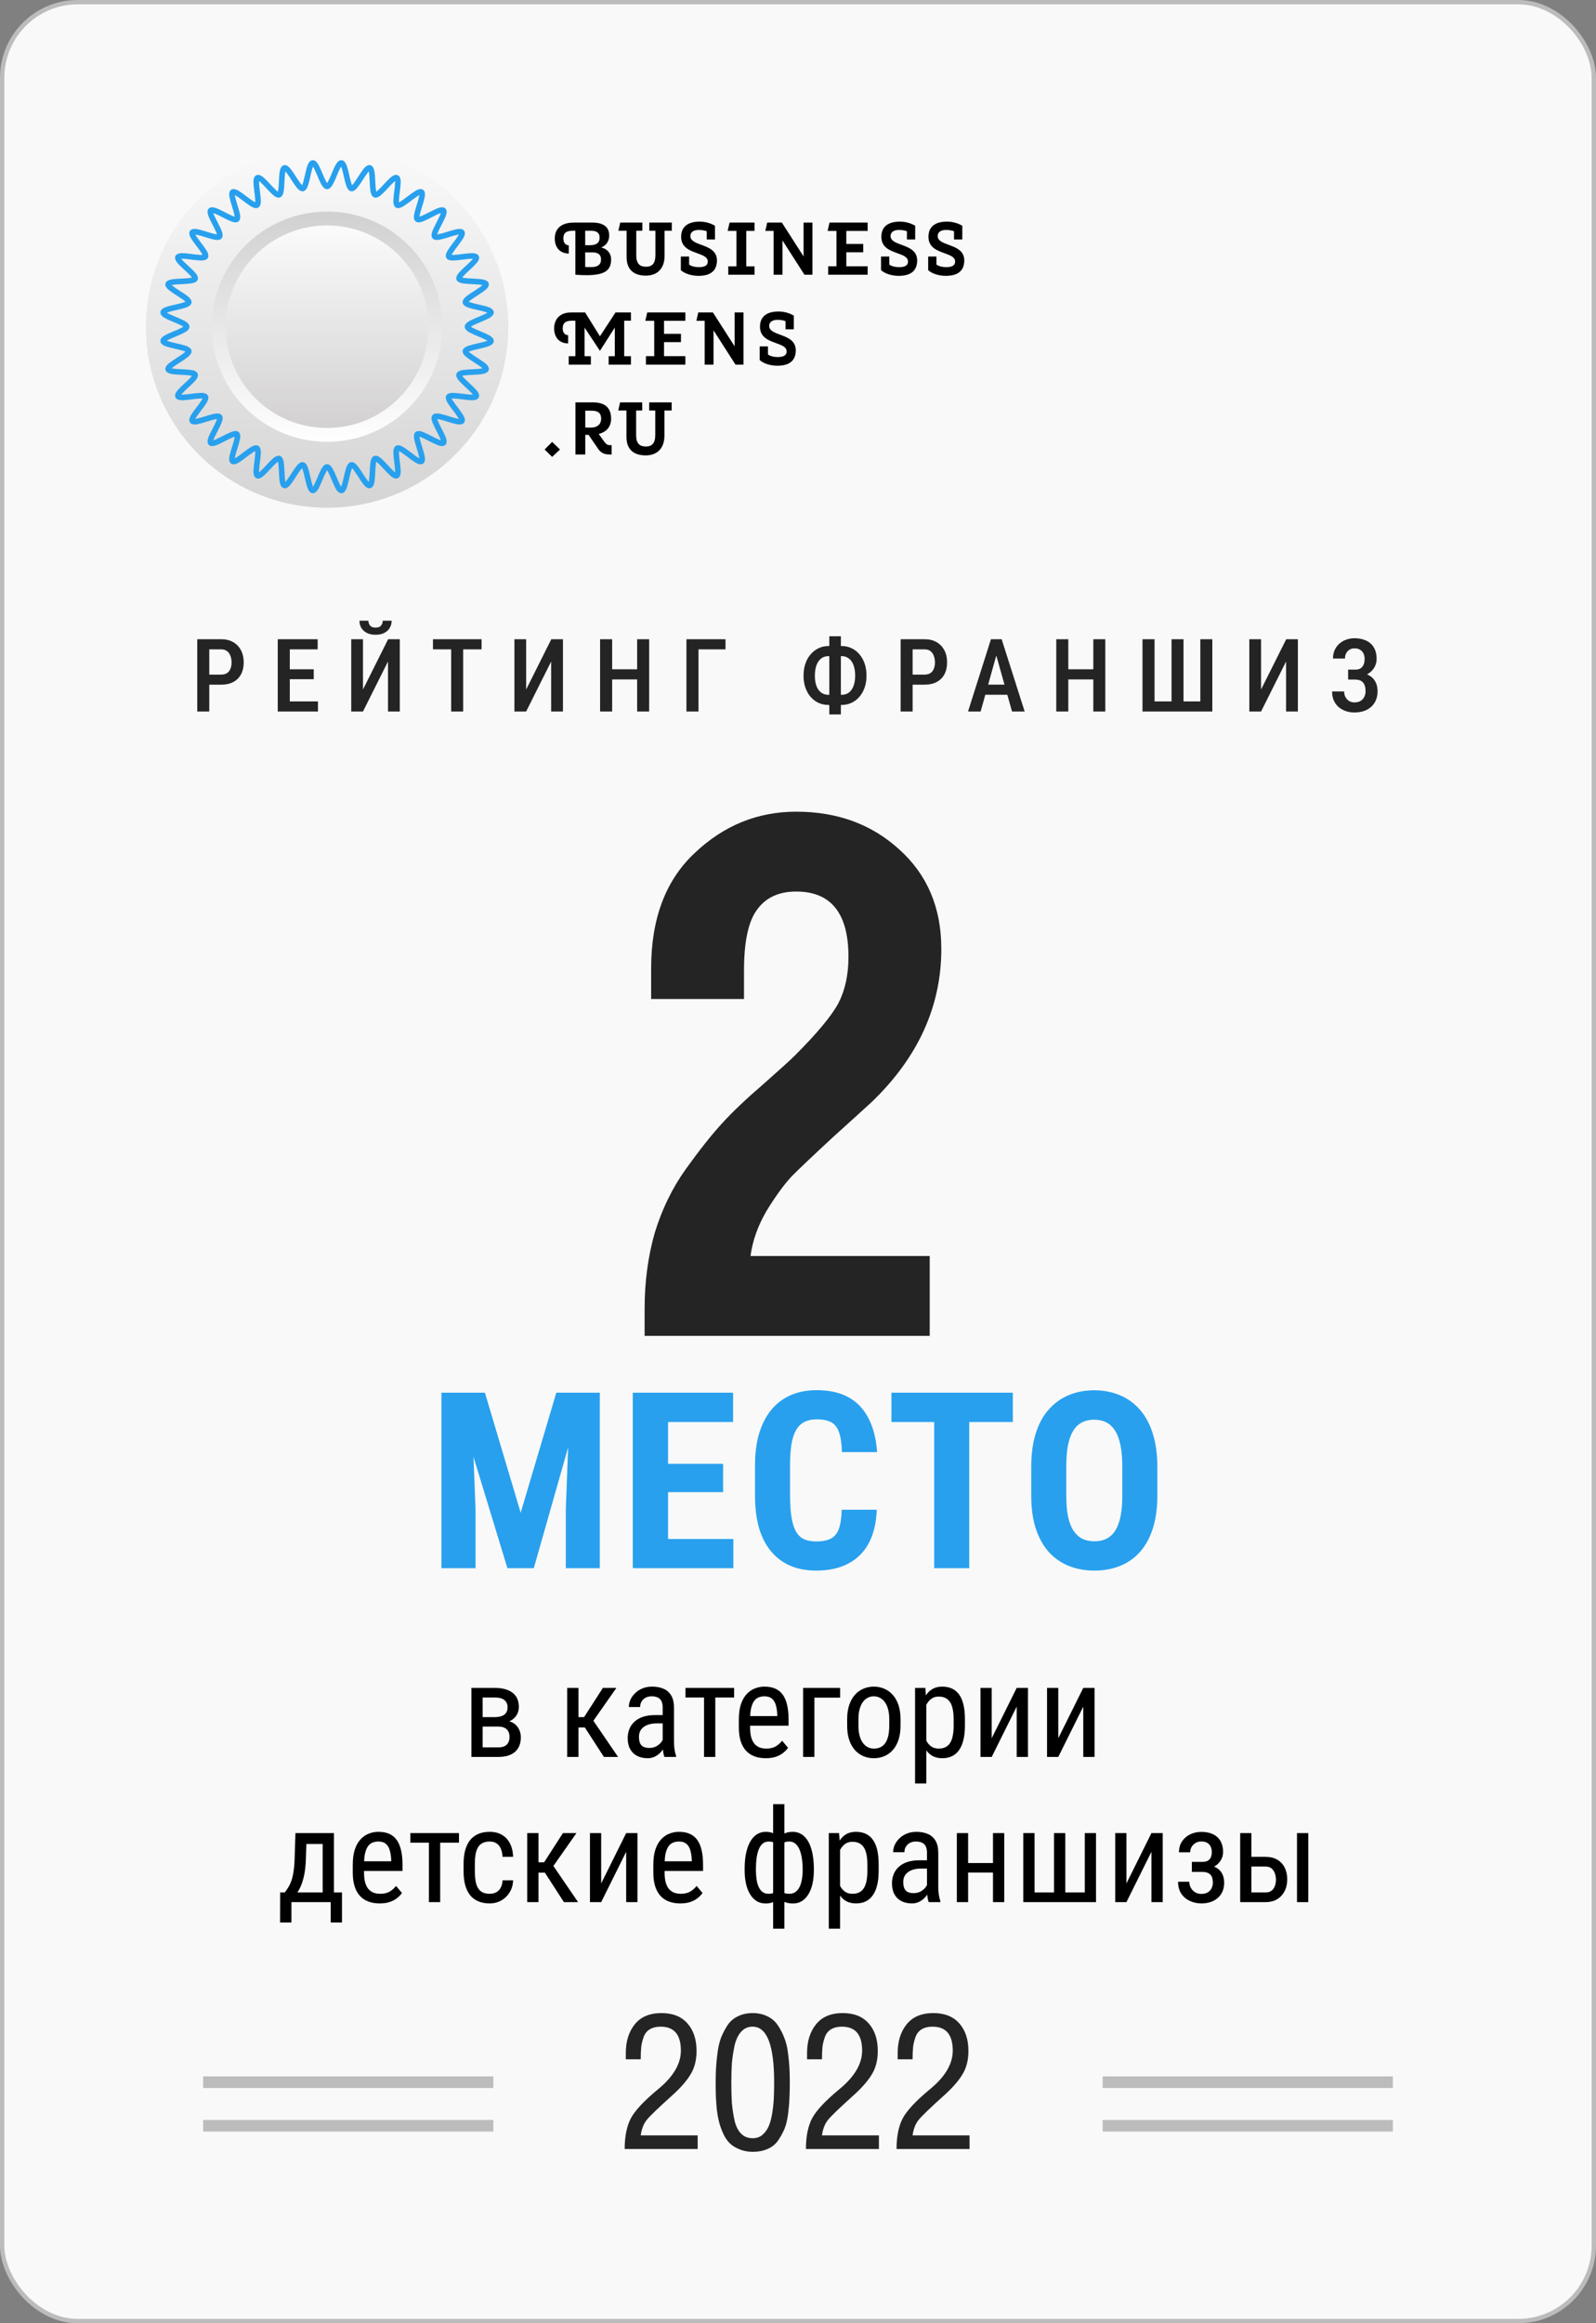 <?xml version="1.0" encoding="UTF-8"?> <svg xmlns="http://www.w3.org/2000/svg" width="110" height="160" viewBox="0 0 110 160" fill="none"><rect x="0" y="0" width="110" height="160" fill="#808080" stroke="none"/> <rect x="0.15" y="0.15" width="109.7" height="159.7" rx="5.204" fill="#F9F9F9"></rect> <path d="M10.055 22.5C10.055 29.385 15.647 34.967 22.544 34.967C29.442 34.967 35.034 29.385 35.034 22.5C35.034 15.614 29.442 10.033 22.544 10.033C15.647 10.033 10.055 15.614 10.055 22.5Z" fill="url(#paint0_linear_893_8568)"></path> <path d="M14.6 22.499C14.6 26.878 18.156 30.428 22.543 30.428C26.93 30.428 30.486 26.878 30.486 22.499C30.486 18.121 26.93 14.571 22.543 14.571C18.156 14.571 14.6 18.121 14.6 22.499Z" fill="url(#paint1_linear_893_8568)"></path> <path d="M15.556 22.5C15.556 26.351 18.683 29.473 22.542 29.473C26.4 29.473 29.528 26.351 29.528 22.5C29.528 18.648 26.4 15.526 22.542 15.526C18.683 15.526 15.556 18.648 15.556 22.5Z" fill="url(#paint2_linear_893_8568)"></path> <path d="M32.223 22.5C32.223 22.192 33.867 21.815 33.84 21.514C33.814 21.207 32.13 21.119 32.078 20.821C32.024 20.518 33.578 19.863 33.499 19.57C33.42 19.274 31.746 19.48 31.642 19.194C31.537 18.906 32.952 17.99 32.823 17.715C32.693 17.438 31.081 17.932 30.928 17.669C30.775 17.404 32.008 16.256 31.833 16.007C31.657 15.757 30.155 16.523 29.959 16.29C29.762 16.056 30.778 14.712 30.562 14.496C30.345 14.28 28.999 15.294 28.765 15.098C28.531 14.902 29.299 13.403 29.049 13.228C28.799 13.053 27.649 14.284 27.383 14.131C27.119 13.978 27.615 12.369 27.337 12.24C27.061 12.111 26.144 13.523 25.855 13.418C25.569 13.314 25.776 11.643 25.479 11.564C25.185 11.486 24.529 13.036 24.226 12.983C23.927 12.931 23.838 11.25 23.531 11.224C23.23 11.198 22.852 12.838 22.544 12.838C22.235 12.838 21.858 11.198 21.556 11.224C21.249 11.25 21.161 12.931 20.862 12.983C20.559 13.036 19.902 11.486 19.609 11.564C19.312 11.643 19.518 13.314 19.232 13.418C18.944 13.523 18.026 12.111 17.75 12.24C17.472 12.369 17.968 13.978 17.704 14.131C17.439 14.284 16.289 13.053 16.039 13.228C15.789 13.403 16.556 14.902 16.322 15.098C16.088 15.294 14.742 14.281 14.526 14.496C14.31 14.712 15.325 16.056 15.129 16.29C14.932 16.523 13.431 15.757 13.255 16.007C13.08 16.256 14.313 17.404 14.159 17.669C14.007 17.932 12.395 17.438 12.265 17.715C12.136 17.991 13.551 18.907 13.446 19.194C13.342 19.48 11.668 19.274 11.589 19.57C11.51 19.863 13.063 20.518 13.01 20.821C12.958 21.119 11.274 21.207 11.247 21.514C11.221 21.815 12.865 22.192 12.865 22.5C12.865 22.808 11.221 23.184 11.247 23.485C11.274 23.792 12.958 23.881 13.01 24.179C13.063 24.481 11.51 25.136 11.589 25.429C11.668 25.726 13.342 25.52 13.446 25.805C13.551 26.093 12.136 27.009 12.265 27.285C12.395 27.562 14.007 27.067 14.159 27.331C14.313 27.595 13.08 28.743 13.255 28.993C13.431 29.243 14.932 28.477 15.129 28.71C15.325 28.944 14.31 30.287 14.526 30.503C14.742 30.719 16.088 29.705 16.323 29.901C16.556 30.098 15.789 31.596 16.039 31.772C16.289 31.947 17.439 30.716 17.704 30.869C17.968 31.021 17.473 32.63 17.75 32.76C18.026 32.888 18.944 31.477 19.233 31.581C19.518 31.685 19.312 33.356 19.609 33.435C19.902 33.514 20.559 31.963 20.862 32.016C21.161 32.068 21.249 33.749 21.556 33.776C21.858 33.802 22.235 32.161 22.544 32.161C22.852 32.161 23.23 33.802 23.531 33.776C23.838 33.749 23.927 32.068 24.226 32.016C24.529 31.963 25.185 33.514 25.479 33.435C25.776 33.356 25.569 31.685 25.855 31.581C26.144 31.477 27.061 32.888 27.337 32.76C27.615 32.63 27.12 31.021 27.384 30.869C27.649 30.716 28.799 31.947 29.049 31.772C29.299 31.596 28.531 30.098 28.765 29.901C29 29.705 30.346 30.719 30.562 30.503C30.778 30.287 29.762 28.944 29.959 28.71C30.156 28.476 31.657 29.243 31.833 28.993C32.008 28.743 30.775 27.595 30.928 27.331C31.081 27.067 32.693 27.562 32.823 27.285C32.952 27.009 31.537 26.093 31.642 25.805C31.746 25.52 33.42 25.726 33.499 25.429C33.578 25.136 32.024 24.481 32.078 24.179C32.13 23.881 33.814 23.792 33.84 23.485C33.866 23.184 32.223 22.808 32.223 22.5Z" stroke="#28A0EE" stroke-width="0.385" stroke-miterlimit="10"></path> <path d="M40.742 18.395C41.151 18.395 41.423 18.26 41.423 17.873C41.423 17.476 41.141 17.383 40.833 17.383H40.332V18.384C40.449 18.395 40.54 18.395 40.742 18.395ZM40.646 16.888C41.055 16.888 41.327 16.764 41.327 16.367C41.327 15.975 41.045 15.893 40.736 15.893H40.332V16.888H40.646ZM41.438 17.043C41.903 17.156 42.12 17.486 42.12 17.863C42.12 18.606 41.706 18.952 40.413 18.952C40.196 18.952 39.928 18.941 39.656 18.921V15.893H39.479C39.024 15.893 38.827 16.042 38.827 16.424C38.827 16.692 38.959 16.893 39.201 16.893V17.461C38.57 17.456 38.236 17.022 38.236 16.429C38.236 15.764 38.661 15.33 39.554 15.33H40.817C41.585 15.33 41.989 15.624 41.989 16.223C41.989 16.568 41.807 16.904 41.438 17.043Z" fill="black"></path> <path d="M44.752 15.893V15.33H46.303V15.893H45.803V17.621C45.803 18.549 45.247 18.983 44.52 18.983C43.646 18.983 43.187 18.539 43.187 17.708V15.893H42.621L42.747 15.33H44.273V15.893H43.853V17.584C43.853 18.183 44.111 18.369 44.53 18.369C44.934 18.369 45.172 18.152 45.172 17.584V15.893H44.752Z" fill="black"></path> <path d="M46.925 17.667H47.495V18.224C47.672 18.348 47.925 18.399 48.162 18.399C48.561 18.399 48.783 18.286 48.783 18.013C48.783 17.703 48.445 17.584 48.066 17.445C47.551 17.259 46.945 17.048 46.945 16.31C46.945 15.593 47.435 15.263 48.228 15.263C48.592 15.263 48.975 15.366 49.278 15.547V16.491H48.708V15.928C48.592 15.877 48.374 15.836 48.162 15.836C47.854 15.836 47.581 15.949 47.581 16.259C47.581 16.578 47.935 16.713 48.324 16.857C48.834 17.043 49.415 17.254 49.415 17.945C49.404 18.513 49.132 18.998 48.132 18.998C47.728 18.998 47.218 18.874 46.925 18.606V17.667Z" fill="black"></path> <path d="M51.435 18.343H52.006V18.92H50.193V18.343H50.758V15.902H50.152L50.284 15.33H52.006V15.902H51.435V18.343Z" fill="black"></path> <path d="M53.889 15.33L55.384 17.662V15.33H55.995V18.92H55.444L53.929 16.557V18.92H53.318V15.902H52.747L52.878 15.33H53.889Z" fill="black"></path> <path d="M58.329 18.338H59.799V18.921H57.081V18.338H57.652V15.903H57.041L57.172 15.33H59.799V15.903H58.329V16.8H59.496V17.373H58.329V18.338Z" fill="black"></path> <path d="M60.724 17.667H61.294V18.224C61.471 18.348 61.724 18.399 61.961 18.399C62.36 18.399 62.582 18.286 62.582 18.013C62.582 17.703 62.244 17.584 61.865 17.445C61.35 17.259 60.744 17.048 60.744 16.31C60.744 15.593 61.234 15.263 62.027 15.263C62.39 15.263 62.774 15.366 63.077 15.547V16.491H62.507V15.928C62.39 15.877 62.173 15.836 61.961 15.836C61.653 15.836 61.38 15.949 61.38 16.259C61.38 16.578 61.734 16.713 62.123 16.857C62.633 17.043 63.214 17.254 63.214 17.945C63.203 18.513 62.931 18.998 61.931 18.998C61.527 18.998 61.017 18.874 60.724 18.606V17.667Z" fill="black"></path> <path d="M63.971 17.667H64.541V18.224C64.718 18.348 64.971 18.399 65.208 18.399C65.607 18.399 65.829 18.286 65.829 18.013C65.829 17.703 65.491 17.584 65.112 17.445C64.597 17.259 63.991 17.048 63.991 16.31C63.991 15.593 64.481 15.263 65.274 15.263C65.637 15.263 66.021 15.366 66.324 15.547V16.491H65.754V15.928C65.637 15.877 65.42 15.836 65.208 15.836C64.9 15.836 64.627 15.949 64.627 16.259C64.627 16.578 64.981 16.713 65.37 16.857C65.88 17.043 66.461 17.254 66.461 17.945C66.45 18.513 66.178 18.998 65.178 18.998C64.774 18.998 64.264 18.874 63.971 18.606V17.667Z" fill="black"></path> <path d="M39.657 22.088H39.369C38.96 22.104 38.783 22.253 38.783 22.614C38.783 22.882 38.915 23.084 39.157 23.084V23.651C38.526 23.646 38.192 23.212 38.192 22.619C38.192 22.036 38.541 21.52 39.349 21.52H40.329L41.349 23.161L42.42 21.52H43.486V22.088H43.021V24.533H43.486V25.111H41.95V24.533H42.374V22.558L41.349 24.162L40.288 22.558V24.533H40.723V25.111H39.197V24.533H39.657V22.088Z" fill="black"></path> <path d="M45.767 24.528H47.236V25.111H44.519V24.528H45.09V22.093H44.478L44.61 21.52H47.236V22.093H45.767V22.991H46.933V23.564H45.767V24.528Z" fill="black"></path> <path d="M49.137 21.52L50.632 23.852V21.52H51.243V25.111H50.692L49.177 22.748V25.111H48.566V22.093H47.995L48.126 21.52H49.137Z" fill="black"></path> <path d="M52.358 23.857H52.929V24.415C53.106 24.538 53.359 24.59 53.596 24.59C53.995 24.59 54.217 24.476 54.217 24.203C54.217 23.893 53.879 23.775 53.5 23.636C52.985 23.45 52.379 23.238 52.379 22.501C52.379 21.784 52.869 21.453 53.661 21.453C54.025 21.453 54.409 21.557 54.712 21.737V22.681H54.142V22.119C54.025 22.067 53.808 22.026 53.596 22.026C53.288 22.026 53.015 22.14 53.015 22.449C53.015 22.769 53.369 22.903 53.758 23.047C54.268 23.233 54.848 23.445 54.848 24.136C54.838 24.703 54.566 25.188 53.566 25.188C53.161 25.188 52.651 25.065 52.358 24.796V23.857Z" fill="black"></path> <path d="M37.535 30.956L38.055 30.435L38.596 30.956L38.055 31.467L37.535 30.956Z" fill="black"></path> <path d="M40.338 28.284V29.444L40.691 29.45C41.075 29.455 41.409 29.31 41.434 28.856C41.434 28.392 41.156 28.284 40.762 28.284H40.338ZM39.661 27.711H40.853C41.697 27.711 42.121 28.072 42.121 28.856C42.101 29.46 41.742 29.764 41.267 29.888L41.581 30.326C41.717 30.517 41.818 30.657 42.02 30.657H42.156V31.301H42.05C41.641 31.301 41.394 31.203 41.156 30.811L40.565 29.95H40.338V31.301H39.661V27.711Z" fill="black"></path> <path d="M44.743 28.273V27.711H46.293V28.273H45.793V30.002C45.793 30.93 45.238 31.363 44.51 31.363C43.636 31.363 43.177 30.92 43.177 30.089V28.273H42.611L42.737 27.711H44.263V28.273H43.844V29.965C43.844 30.564 44.101 30.75 44.52 30.75C44.925 30.75 45.162 30.533 45.162 29.965V28.273H44.743Z" fill="black"></path> <path d="M15.239 47.154H14.19V46.46H15.239C15.41 46.46 15.548 46.424 15.653 46.351C15.76 46.278 15.838 46.178 15.885 46.05C15.936 45.923 15.961 45.778 15.961 45.616C15.961 45.461 15.936 45.315 15.885 45.179C15.838 45.042 15.761 44.931 15.656 44.847C15.552 44.763 15.413 44.721 15.239 44.721H14.423V49H13.595V44.023H15.239C15.568 44.023 15.848 44.092 16.08 44.228C16.313 44.365 16.49 44.553 16.613 44.792C16.736 45.029 16.798 45.302 16.798 45.609C16.798 45.931 16.736 46.206 16.613 46.437C16.49 46.667 16.313 46.844 16.08 46.97C15.848 47.093 15.568 47.154 15.239 47.154ZM21.915 48.306V49H19.755V48.306H21.915ZM19.974 44.023V49H19.143V44.023H19.974ZM21.624 46.095V46.778H19.755V46.095H21.624ZM21.894 44.023V44.721H19.755V44.023H21.894ZM25.018 47.486L26.751 44.023H27.555V49H26.741V45.558L25.018 49H24.209V44.023H25.018V47.486ZM26.379 42.748H26.994C26.994 42.938 26.948 43.105 26.857 43.251C26.768 43.397 26.641 43.511 26.475 43.593C26.311 43.675 26.115 43.716 25.887 43.716C25.545 43.716 25.274 43.626 25.073 43.446C24.875 43.266 24.776 43.033 24.776 42.748H25.391C25.391 42.874 25.429 42.984 25.504 43.08C25.579 43.176 25.707 43.224 25.887 43.224C26.067 43.224 26.193 43.176 26.266 43.08C26.341 42.984 26.379 42.874 26.379 42.748ZM31.923 44.023V49H31.096V44.023H31.923ZM33.191 44.023V44.721H29.841V44.023H33.191ZM36.264 47.486L37.997 44.023H38.8V49H37.987V45.558L36.264 49H35.454V44.023H36.264V47.486ZM44.091 46.095V46.792H41.996V46.095H44.091ZM42.191 44.023V49H41.36V44.023H42.191ZM44.741 44.023V49H43.913V44.023H44.741ZM50.004 44.023V44.721H48.142V49H47.311V44.023H50.004ZM57.094 44.492H58.013C58.252 44.492 58.476 44.541 58.683 44.639C58.89 44.734 59.071 44.872 59.226 45.052C59.384 45.232 59.505 45.448 59.592 45.698C59.679 45.947 59.722 46.225 59.722 46.532C59.722 46.833 59.679 47.108 59.592 47.356C59.505 47.602 59.384 47.815 59.226 47.995C59.071 48.173 58.89 48.31 58.683 48.405C58.476 48.501 58.252 48.549 58.013 48.549H57.094C56.854 48.549 56.63 48.502 56.42 48.409C56.213 48.313 56.031 48.176 55.873 47.998C55.718 47.819 55.598 47.605 55.511 47.359C55.425 47.113 55.381 46.84 55.381 46.539C55.381 46.231 55.425 45.952 55.511 45.702C55.598 45.451 55.72 45.236 55.877 45.056C56.034 44.876 56.216 44.737 56.424 44.639C56.631 44.541 56.854 44.492 57.094 44.492ZM57.094 45.189C56.9 45.189 56.733 45.242 56.595 45.35C56.456 45.457 56.349 45.612 56.273 45.815C56.2 46.015 56.164 46.257 56.164 46.539C56.164 46.746 56.184 46.931 56.225 47.093C56.269 47.255 56.33 47.392 56.41 47.506C56.492 47.618 56.59 47.703 56.704 47.763C56.82 47.822 56.95 47.852 57.094 47.852H58.02C58.211 47.852 58.375 47.799 58.512 47.694C58.649 47.587 58.754 47.436 58.827 47.24C58.902 47.041 58.939 46.806 58.939 46.532C58.939 46.32 58.918 46.131 58.874 45.965C58.833 45.798 58.772 45.658 58.69 45.544C58.61 45.431 58.513 45.343 58.399 45.281C58.288 45.22 58.161 45.189 58.02 45.189H57.094ZM57.955 43.818V49.205H57.158V43.818H57.955ZM63.718 47.154H62.668V46.46H63.718C63.889 46.46 64.026 46.424 64.131 46.351C64.238 46.278 64.316 46.178 64.364 46.05C64.414 45.923 64.439 45.778 64.439 45.616C64.439 45.461 64.414 45.315 64.364 45.179C64.316 45.042 64.24 44.931 64.135 44.847C64.03 44.763 63.891 44.721 63.718 44.721H62.901V49H62.074V44.023H63.718C64.046 44.023 64.326 44.092 64.559 44.228C64.791 44.365 64.969 44.553 65.092 44.792C65.215 45.029 65.276 45.302 65.276 45.609C65.276 45.931 65.215 46.206 65.092 46.437C64.969 46.667 64.791 46.844 64.559 46.97C64.326 47.093 64.046 47.154 63.718 47.154ZM68.79 44.707L67.587 49H66.719L68.298 44.023H68.838L68.79 44.707ZM69.751 49L68.544 44.707L68.486 44.023H69.036L70.622 49H69.751ZM69.771 47.151V47.848H67.454V47.151H69.771ZM75.531 46.095V46.792H73.435V46.095H75.531ZM73.63 44.023V49H72.799V44.023H73.63ZM76.18 44.023V49H75.353V44.023H76.18ZM78.743 44.023H79.574V48.306H80.746V44.023H81.57V48.306H82.729V44.023H83.556V49H78.743V44.023ZM86.916 47.486L88.649 44.023H89.452V49H88.639V45.558L86.916 49H86.106V44.023H86.916V47.486ZM93.492 46.614H92.915V46.119H93.403C93.558 46.119 93.683 46.088 93.776 46.026C93.872 45.965 93.941 45.878 93.984 45.767C94.03 45.655 94.053 45.525 94.053 45.377C94.053 45.245 94.028 45.124 93.978 45.015C93.928 44.905 93.85 44.818 93.745 44.752C93.643 44.685 93.511 44.652 93.349 44.652C93.228 44.652 93.118 44.682 93.017 44.741C92.919 44.798 92.842 44.879 92.785 44.984C92.728 45.089 92.699 45.212 92.699 45.353H91.872C91.872 45.137 91.911 44.943 91.988 44.772C92.066 44.599 92.173 44.452 92.31 44.331C92.446 44.21 92.604 44.118 92.781 44.054C92.961 43.988 93.15 43.955 93.349 43.955C93.581 43.955 93.791 43.986 93.978 44.047C94.167 44.107 94.329 44.196 94.463 44.314C94.597 44.432 94.7 44.581 94.771 44.758C94.844 44.934 94.88 45.138 94.88 45.37C94.88 45.541 94.847 45.702 94.781 45.852C94.715 46.002 94.62 46.135 94.497 46.248C94.374 46.362 94.227 46.453 94.056 46.519C93.888 46.582 93.7 46.614 93.492 46.614ZM92.915 46.317H93.492C93.72 46.317 93.923 46.345 94.101 46.402C94.281 46.459 94.433 46.542 94.559 46.652C94.684 46.761 94.78 46.897 94.846 47.059C94.912 47.218 94.945 47.401 94.945 47.609C94.945 47.841 94.905 48.049 94.825 48.231C94.748 48.411 94.637 48.564 94.494 48.689C94.353 48.814 94.184 48.909 93.988 48.973C93.794 49.036 93.58 49.068 93.345 49.068C93.159 49.068 92.974 49.041 92.792 48.986C92.612 48.929 92.448 48.843 92.299 48.727C92.151 48.608 92.033 48.458 91.944 48.275C91.855 48.093 91.811 47.874 91.811 47.619H92.641C92.641 47.758 92.671 47.886 92.73 48.002C92.792 48.116 92.875 48.207 92.98 48.275C93.087 48.342 93.21 48.374 93.349 48.374C93.513 48.374 93.652 48.342 93.766 48.275C93.88 48.209 93.966 48.118 94.025 48.002C94.087 47.883 94.118 47.751 94.118 47.605C94.118 47.467 94.102 47.346 94.07 47.243C94.04 47.141 93.995 47.057 93.933 46.994C93.874 46.928 93.8 46.88 93.711 46.85C93.622 46.818 93.519 46.802 93.4 46.802H92.915V46.317Z" fill="#242424"></path> <path d="M64.078 86.5V92H44.428V90.15C44.428 88.283 44.661 86.533 45.128 84.9C45.628 83.267 46.345 81.8 47.278 80.5C48.211 79.2 49.045 78.15 49.778 77.35C50.511 76.55 51.461 75.65 52.628 74.65C53.795 73.617 54.511 72.967 54.778 72.7C56.311 71.167 57.311 69.967 57.778 69.1C58.245 68.2 58.478 67.133 58.478 65.9C58.478 62.9 57.278 61.4 54.878 61.4C53.678 61.4 52.778 61.817 52.178 62.65C51.578 63.45 51.278 64.85 51.278 66.85V68.8H44.878V66.7C44.878 63.267 45.878 60.617 47.878 58.75C49.878 56.85 52.211 55.9 54.878 55.9C57.711 55.9 60.078 56.767 61.978 58.5C63.911 60.233 64.878 62.517 64.878 65.35C64.878 69.283 63.295 72.783 60.128 75.85C59.695 76.25 58.795 77.067 57.428 78.3C56.095 79.533 55.145 80.433 54.578 81C54.045 81.567 53.461 82.367 52.828 83.4C52.228 84.433 51.861 85.467 51.728 86.5H64.078Z" fill="#242424"></path> <path d="M31.288 95.914H33.421L35.886 104.182L38.343 95.914H40.228L36.791 108H34.973L31.288 95.914ZM30.424 95.914H32.458L32.774 103.883V108H30.424V95.914ZM39.298 95.914H41.34V108H38.999V103.883L39.298 95.914ZM50.544 105.991V108H45.29V105.991H50.544ZM46.045 95.914V108H43.613V95.914H46.045ZM49.838 100.812V102.762H45.29V100.812H49.838ZM50.527 95.914V97.931H45.29V95.914H50.527ZM58.013 103.974H60.429C60.395 104.882 60.213 105.648 59.881 106.273C59.549 106.893 59.076 107.364 58.461 107.685C57.853 108.006 57.117 108.166 56.253 108.166C55.584 108.166 54.989 108.055 54.469 107.834C53.949 107.607 53.506 107.275 53.141 106.838C52.775 106.401 52.499 105.861 52.31 105.219C52.128 104.572 52.037 103.827 52.037 102.986V100.936C52.037 100.095 52.133 99.351 52.327 98.703C52.526 98.056 52.809 97.513 53.174 97.076C53.545 96.633 53.99 96.301 54.51 96.08C55.036 95.853 55.628 95.74 56.287 95.74C57.166 95.74 57.903 95.906 58.495 96.238C59.087 96.57 59.543 97.054 59.864 97.69C60.191 98.321 60.387 99.093 60.454 100.006H58.03C58.013 99.431 57.947 98.98 57.831 98.653C57.72 98.321 57.543 98.089 57.299 97.956C57.056 97.818 56.718 97.749 56.287 97.749C55.966 97.749 55.689 97.807 55.456 97.923C55.224 98.034 55.033 98.213 54.884 98.462C54.734 98.711 54.624 99.038 54.552 99.442C54.485 99.846 54.452 100.338 54.452 100.919V102.986C54.452 103.556 54.483 104.043 54.544 104.447C54.604 104.846 54.701 105.172 54.834 105.427C54.967 105.681 55.147 105.867 55.373 105.983C55.606 106.099 55.899 106.157 56.253 106.157C56.663 106.157 56.992 106.096 57.241 105.975C57.496 105.853 57.684 105.634 57.806 105.319C57.927 105.003 57.997 104.555 58.013 103.974ZM66.802 95.914V108H64.387V95.914H66.802ZM69.807 95.914V97.931H61.44V95.914H69.807ZM79.766 101.019V103.036C79.766 103.888 79.661 104.635 79.451 105.277C79.246 105.914 78.953 106.448 78.571 106.879C78.195 107.306 77.738 107.626 77.201 107.842C76.67 108.058 76.081 108.166 75.433 108.166C74.786 108.166 74.194 108.058 73.657 107.842C73.126 107.626 72.666 107.306 72.279 106.879C71.897 106.448 71.601 105.914 71.391 105.277C71.181 104.635 71.076 103.888 71.076 103.036V101.019C71.076 100.145 71.178 99.381 71.383 98.728C71.587 98.07 71.883 97.522 72.271 97.085C72.658 96.642 73.118 96.31 73.649 96.088C74.18 95.862 74.769 95.748 75.417 95.748C76.064 95.748 76.654 95.862 77.185 96.088C77.716 96.31 78.175 96.642 78.563 97.085C78.95 97.522 79.246 98.07 79.451 98.728C79.661 99.381 79.766 100.145 79.766 101.019ZM77.351 103.036V101.002C77.351 100.427 77.309 99.937 77.226 99.533C77.143 99.124 77.019 98.789 76.853 98.529C76.687 98.269 76.485 98.078 76.247 97.956C76.009 97.834 75.732 97.773 75.417 97.773C75.101 97.773 74.822 97.834 74.579 97.956C74.341 98.078 74.138 98.269 73.972 98.529C73.812 98.789 73.69 99.124 73.607 99.533C73.53 99.937 73.491 100.427 73.491 101.002V103.036C73.491 103.59 73.533 104.063 73.616 104.456C73.699 104.848 73.823 105.169 73.989 105.418C74.155 105.667 74.357 105.853 74.595 105.975C74.839 106.091 75.118 106.149 75.433 106.149C75.743 106.149 76.017 106.091 76.255 105.975C76.499 105.853 76.701 105.667 76.861 105.418C77.022 105.169 77.143 104.848 77.226 104.456C77.309 104.063 77.351 103.59 77.351 103.036Z" fill="#28A0EE"></path> <path d="M44.159 141.825H43.132V141.396C43.132 140.581 43.34 139.918 43.756 139.407C44.172 138.896 44.783 138.64 45.589 138.64C46.369 138.64 46.967 138.878 47.383 139.355C47.799 139.823 48.007 140.456 48.007 141.253C48.007 141.894 47.864 142.44 47.578 142.891C47.3 143.342 46.88 143.818 46.317 144.321C45.372 145.17 44.791 145.729 44.575 145.998C44.358 146.267 44.219 146.622 44.159 147.064H48.085V148H43.054C43.054 147.133 43.197 146.427 43.483 145.881C43.778 145.335 44.414 144.659 45.394 143.853C46.416 143.004 46.928 142.128 46.928 141.227C46.928 140.126 46.464 139.576 45.537 139.576C45.242 139.576 44.999 139.632 44.809 139.745C44.618 139.849 44.475 140.014 44.38 140.239C44.293 140.464 44.233 140.698 44.198 140.941C44.172 141.175 44.159 141.47 44.159 141.825ZM50.405 143.398C50.405 143.97 50.418 144.451 50.444 144.841C50.479 145.231 50.539 145.63 50.626 146.037C50.721 146.436 50.873 146.739 51.081 146.947C51.289 147.155 51.553 147.259 51.874 147.259C52.134 147.259 52.355 147.185 52.537 147.038C52.719 146.882 52.862 146.691 52.966 146.466C53.07 146.241 53.152 145.95 53.213 145.595C53.274 145.231 53.313 144.884 53.33 144.555C53.347 144.226 53.356 143.84 53.356 143.398C53.356 140.85 52.862 139.576 51.874 139.576C51.553 139.576 51.289 139.693 51.081 139.927C50.873 140.152 50.721 140.473 50.626 140.889C50.539 141.305 50.479 141.704 50.444 142.085C50.418 142.458 50.405 142.895 50.405 143.398ZM51.874 148.195C51.545 148.195 51.246 148.139 50.977 148.026C50.708 147.922 50.487 147.788 50.314 147.623C50.141 147.458 49.989 147.242 49.859 146.973C49.738 146.704 49.642 146.444 49.573 146.193C49.504 145.933 49.447 145.625 49.404 145.27C49.369 144.915 49.348 144.607 49.339 144.347C49.33 144.078 49.326 143.762 49.326 143.398C49.326 143.025 49.335 142.692 49.352 142.397C49.369 142.102 49.404 141.756 49.456 141.357C49.508 140.958 49.59 140.612 49.703 140.317C49.824 140.022 49.972 139.741 50.145 139.472C50.327 139.203 50.565 139 50.86 138.861C51.155 138.714 51.493 138.64 51.874 138.64C52.255 138.64 52.593 138.714 52.888 138.861C53.183 139 53.421 139.203 53.603 139.472C53.785 139.741 53.932 140.022 54.045 140.317C54.166 140.603 54.253 140.945 54.305 141.344C54.357 141.743 54.392 142.094 54.409 142.397C54.426 142.692 54.435 143.025 54.435 143.398C54.435 143.831 54.426 144.2 54.409 144.503C54.4 144.806 54.37 145.166 54.318 145.582C54.266 145.989 54.184 146.332 54.071 146.609C53.958 146.878 53.811 147.146 53.629 147.415C53.447 147.675 53.204 147.87 52.901 148C52.606 148.13 52.264 148.195 51.874 148.195ZM56.651 141.825H55.624V141.396C55.624 140.581 55.832 139.918 56.248 139.407C56.664 138.896 57.275 138.64 58.081 138.64C58.861 138.64 59.459 138.878 59.875 139.355C60.291 139.823 60.499 140.456 60.499 141.253C60.499 141.894 60.356 142.44 60.07 142.891C59.793 143.342 59.372 143.818 58.809 144.321C57.864 145.17 57.284 145.729 57.067 145.998C56.85 146.267 56.712 146.622 56.651 147.064H60.577V148H55.546C55.546 147.133 55.689 146.427 55.975 145.881C56.27 145.335 56.907 144.659 57.886 143.853C58.909 143.004 59.42 142.128 59.42 141.227C59.42 140.126 58.956 139.576 58.029 139.576C57.734 139.576 57.492 139.632 57.301 139.745C57.11 139.849 56.967 140.014 56.872 140.239C56.785 140.464 56.725 140.698 56.69 140.941C56.664 141.175 56.651 141.47 56.651 141.825ZM62.897 141.825H61.87V141.396C61.87 140.581 62.078 139.918 62.494 139.407C62.91 138.896 63.521 138.64 64.327 138.64C65.107 138.64 65.705 138.878 66.121 139.355C66.537 139.823 66.745 140.456 66.745 141.253C66.745 141.894 66.602 142.44 66.316 142.891C66.039 143.342 65.618 143.818 65.055 144.321C64.11 145.17 63.53 145.729 63.313 145.998C63.096 146.267 62.958 146.622 62.897 147.064H66.823V148H61.792C61.792 147.133 61.935 146.427 62.221 145.881C62.516 145.335 63.153 144.659 64.132 143.853C65.155 143.004 65.666 142.128 65.666 141.227C65.666 140.126 65.202 139.576 64.275 139.576C63.98 139.576 63.738 139.632 63.547 139.745C63.356 139.849 63.213 140.014 63.118 140.239C63.031 140.464 62.971 140.698 62.936 140.941C62.91 141.175 62.897 141.47 62.897 141.825Z" fill="#242424"></path> <line x1="34" y1="143.4" x2="14" y2="143.4" stroke="#BCBCBC" stroke-width="0.8"></line> <line x1="34" y1="146.4" x2="14" y2="146.4" stroke="#BCBCBC" stroke-width="0.8"></line> <line x1="96" y1="143.4" x2="76" y2="143.4" stroke="#BCBCBC" stroke-width="0.8"></line> <line x1="96" y1="146.4" x2="76" y2="146.4" stroke="#BCBCBC" stroke-width="0.8"></line> <path d="M34.337 118.908H33.067L33.058 118.258H34.078C34.28 118.258 34.447 118.233 34.579 118.183C34.713 118.133 34.815 118.059 34.882 117.959C34.949 117.859 34.983 117.736 34.983 117.59C34.983 117.476 34.964 117.376 34.926 117.291C34.888 117.203 34.831 117.131 34.754 117.076C34.681 117.017 34.589 116.975 34.477 116.948C34.366 116.919 34.236 116.904 34.086 116.904H33.265V121H32.491V116.245H34.086C34.344 116.245 34.576 116.271 34.781 116.324C34.989 116.377 35.165 116.458 35.308 116.566C35.455 116.671 35.566 116.806 35.642 116.97C35.721 117.134 35.761 117.328 35.761 117.55C35.761 117.694 35.736 117.83 35.686 117.959C35.636 118.088 35.562 118.202 35.462 118.302C35.365 118.401 35.245 118.483 35.102 118.548C34.958 118.609 34.792 118.649 34.605 118.667L34.337 118.908ZM34.337 121H32.777L33.177 120.341H34.337C34.516 120.341 34.662 120.313 34.776 120.257C34.891 120.199 34.976 120.117 35.031 120.011C35.09 119.903 35.119 119.774 35.119 119.625C35.119 119.475 35.09 119.348 35.031 119.242C34.976 119.134 34.891 119.052 34.776 118.996C34.662 118.938 34.516 118.908 34.337 118.908H33.295L33.304 118.258H34.592L34.864 118.504C35.09 118.524 35.279 118.589 35.431 118.697C35.586 118.806 35.702 118.943 35.778 119.11C35.857 119.274 35.897 119.453 35.897 119.646C35.897 119.869 35.862 120.065 35.791 120.235C35.721 120.405 35.619 120.547 35.484 120.662C35.349 120.773 35.185 120.858 34.992 120.917C34.798 120.972 34.58 121 34.337 121ZM39.87 116.245V121H39.092V116.245H39.87ZM42.484 116.245L40.573 118.97H39.61L39.487 118.258H40.256L41.553 116.245H42.484ZM41.623 121L40.23 118.847L40.727 118.258L42.599 121H41.623ZM45.675 120.187V117.607C45.675 117.42 45.645 117.269 45.587 117.155C45.531 117.041 45.446 116.957 45.332 116.904C45.221 116.852 45.08 116.825 44.91 116.825C44.746 116.825 44.604 116.859 44.484 116.926C44.367 116.994 44.276 117.083 44.211 117.194C44.15 117.306 44.119 117.429 44.119 117.563H43.341C43.341 117.394 43.378 117.225 43.451 117.058C43.527 116.891 43.636 116.74 43.776 116.605C43.917 116.468 44.085 116.359 44.282 116.28C44.481 116.198 44.704 116.157 44.95 116.157C45.243 116.157 45.502 116.206 45.727 116.302C45.953 116.396 46.13 116.55 46.259 116.764C46.388 116.978 46.453 117.262 46.453 117.616V119.963C46.453 120.121 46.464 120.29 46.488 120.468C46.514 120.647 46.551 120.801 46.598 120.93V121H45.794C45.755 120.906 45.726 120.782 45.706 120.626C45.685 120.468 45.675 120.322 45.675 120.187ZM45.798 118.117L45.807 118.688H45.266C45.081 118.688 44.913 118.709 44.761 118.75C44.611 118.791 44.482 118.851 44.374 118.93C44.266 119.006 44.182 119.102 44.123 119.216C44.068 119.33 44.04 119.46 44.04 119.607C44.04 119.797 44.066 119.95 44.119 120.064C44.172 120.175 44.251 120.256 44.356 120.306C44.462 120.355 44.595 120.38 44.756 120.38C44.953 120.38 45.126 120.335 45.275 120.244C45.424 120.153 45.54 120.043 45.622 119.915C45.707 119.786 45.747 119.666 45.741 119.554L45.912 119.919C45.9 120.033 45.862 120.158 45.798 120.292C45.736 120.424 45.65 120.552 45.539 120.675C45.427 120.795 45.295 120.895 45.143 120.974C44.994 121.05 44.825 121.088 44.638 121.088C44.362 121.088 44.121 121.035 43.913 120.93C43.708 120.824 43.548 120.669 43.434 120.464C43.319 120.259 43.262 120.005 43.262 119.704C43.262 119.475 43.302 119.264 43.381 119.071C43.46 118.877 43.577 118.71 43.732 118.57C43.888 118.426 44.083 118.315 44.317 118.236C44.554 118.157 44.828 118.117 45.139 118.117H45.798ZM49.3 116.245V121H48.523V116.245H49.3ZM50.597 116.245V116.904H47.244V116.245H50.597ZM52.772 121.088C52.488 121.088 52.231 121.045 52.003 120.96C51.774 120.875 51.58 120.747 51.419 120.574C51.257 120.398 51.134 120.177 51.049 119.91C50.964 119.644 50.922 119.329 50.922 118.965V118.429C50.922 118.01 50.97 117.656 51.067 117.366C51.166 117.076 51.3 116.843 51.467 116.667C51.634 116.488 51.823 116.359 52.034 116.28C52.245 116.198 52.461 116.157 52.684 116.157C52.983 116.157 53.238 116.206 53.449 116.302C53.66 116.399 53.831 116.542 53.963 116.733C54.095 116.923 54.191 117.158 54.253 117.436C54.317 117.714 54.35 118.035 54.35 118.398V118.851H51.379V118.188H53.572V118.078C53.56 117.832 53.526 117.615 53.471 117.427C53.418 117.24 53.33 117.093 53.207 116.988C53.084 116.879 52.91 116.825 52.684 116.825C52.541 116.825 52.407 116.85 52.284 116.9C52.164 116.947 52.06 117.03 51.972 117.15C51.887 117.268 51.82 117.43 51.77 117.638C51.723 117.846 51.7 118.11 51.7 118.429V118.965C51.7 119.22 51.723 119.44 51.77 119.625C51.82 119.806 51.892 119.957 51.985 120.077C52.082 120.194 52.199 120.282 52.337 120.341C52.477 120.396 52.637 120.424 52.816 120.424C53.077 120.424 53.292 120.375 53.462 120.275C53.632 120.172 53.78 120.042 53.906 119.884L54.315 120.372C54.23 120.492 54.118 120.607 53.98 120.719C53.846 120.827 53.679 120.917 53.48 120.987C53.283 121.054 53.047 121.088 52.772 121.088ZM57.905 116.245V116.917H56.129V121H55.352V116.245H57.905ZM58.388 118.851V118.398C58.388 118.029 58.435 117.706 58.529 117.427C58.623 117.146 58.753 116.912 58.92 116.724C59.087 116.537 59.282 116.396 59.504 116.302C59.727 116.206 59.966 116.157 60.221 116.157C60.481 116.157 60.723 116.206 60.946 116.302C61.169 116.396 61.363 116.537 61.53 116.724C61.7 116.912 61.832 117.146 61.926 117.427C62.02 117.706 62.066 118.029 62.066 118.398V118.851C62.066 119.22 62.02 119.545 61.926 119.827C61.832 120.105 61.702 120.338 61.535 120.525C61.368 120.713 61.173 120.854 60.95 120.947C60.727 121.041 60.487 121.088 60.23 121.088C59.972 121.088 59.731 121.041 59.509 120.947C59.286 120.854 59.09 120.713 58.92 120.525C58.753 120.338 58.623 120.105 58.529 119.827C58.435 119.545 58.388 119.22 58.388 118.851ZM59.166 118.398V118.851C59.166 119.112 59.192 119.34 59.245 119.537C59.298 119.733 59.373 119.897 59.469 120.029C59.566 120.161 59.679 120.26 59.808 120.328C59.937 120.392 60.077 120.424 60.23 120.424C60.405 120.424 60.559 120.392 60.691 120.328C60.826 120.26 60.937 120.161 61.025 120.029C61.113 119.897 61.179 119.733 61.223 119.537C61.267 119.34 61.289 119.112 61.289 118.851V118.398C61.289 118.138 61.262 117.911 61.209 117.717C61.157 117.521 61.082 117.357 60.985 117.225C60.889 117.09 60.774 116.991 60.643 116.926C60.514 116.859 60.373 116.825 60.221 116.825C60.071 116.825 59.932 116.859 59.803 116.926C59.674 116.991 59.562 117.09 59.465 117.225C59.371 117.357 59.298 117.521 59.245 117.717C59.192 117.911 59.166 118.138 59.166 118.398ZM63.846 117.159V122.828H63.068V116.245H63.776L63.846 117.159ZM66.505 118.407V118.851C66.505 119.226 66.47 119.554 66.399 119.835C66.332 120.114 66.231 120.347 66.096 120.534C65.964 120.719 65.802 120.858 65.608 120.952C65.415 121.042 65.194 121.088 64.945 121.088C64.696 121.088 64.479 121.041 64.294 120.947C64.113 120.851 63.959 120.711 63.833 120.53C63.71 120.348 63.612 120.13 63.539 119.875C63.468 119.617 63.42 119.329 63.394 119.009V118.333C63.42 117.996 63.468 117.694 63.539 117.427C63.609 117.158 63.706 116.929 63.829 116.742C63.955 116.551 64.108 116.406 64.29 116.307C64.475 116.207 64.69 116.157 64.936 116.157C65.191 116.157 65.415 116.201 65.608 116.289C65.805 116.377 65.969 116.513 66.101 116.698C66.235 116.879 66.336 117.112 66.404 117.396C66.471 117.678 66.505 118.015 66.505 118.407ZM65.727 118.851V118.407C65.727 118.144 65.707 117.914 65.665 117.717C65.627 117.521 65.566 117.358 65.481 117.229C65.396 117.101 65.289 117.004 65.16 116.939C65.031 116.875 64.876 116.843 64.694 116.843C64.539 116.843 64.401 116.875 64.281 116.939C64.164 117.004 64.063 117.092 63.978 117.203C63.893 117.312 63.823 117.436 63.767 117.577C63.711 117.714 63.67 117.858 63.644 118.007V119.339C63.694 119.526 63.76 119.704 63.842 119.871C63.924 120.035 64.034 120.168 64.171 120.271C64.312 120.373 64.489 120.424 64.703 120.424C64.882 120.424 65.036 120.392 65.165 120.328C65.293 120.263 65.399 120.167 65.481 120.038C65.566 119.906 65.627 119.742 65.665 119.545C65.707 119.346 65.727 119.115 65.727 118.851ZM68.351 119.712L70.073 116.245H70.851V121H70.073V117.533L68.351 121H67.577V116.245H68.351V119.712ZM72.939 119.712L74.661 116.245H75.439V121H74.661V117.533L72.939 121H72.165V116.245H72.939V119.712ZM20.362 126.245H21.14L21.083 128.025C21.068 128.476 21.024 128.866 20.951 129.194C20.878 129.522 20.784 129.802 20.67 130.033C20.556 130.262 20.427 130.454 20.283 130.609C20.14 130.764 19.99 130.895 19.835 131H19.457L19.475 130.336L19.628 130.332C19.713 130.218 19.794 130.101 19.87 129.98C19.946 129.857 20.015 129.712 20.077 129.545C20.138 129.375 20.188 129.169 20.226 128.926C20.267 128.68 20.294 128.379 20.305 128.025L20.362 126.245ZM20.543 126.245H23.017V131H22.239V126.997H20.543V126.245ZM19.308 130.332H23.57V132.402H22.793V131H20.085V132.402H19.303L19.308 130.332ZM26.163 131.088C25.879 131.088 25.623 131.045 25.394 130.96C25.166 130.875 24.971 130.747 24.81 130.574C24.648 130.398 24.525 130.177 24.44 129.91C24.355 129.644 24.313 129.329 24.313 128.965V128.429C24.313 128.01 24.361 127.656 24.458 127.366C24.558 127.076 24.691 126.843 24.858 126.667C25.025 126.488 25.214 126.359 25.425 126.28C25.636 126.198 25.852 126.157 26.075 126.157C26.374 126.157 26.629 126.206 26.84 126.302C27.051 126.399 27.222 126.542 27.354 126.733C27.486 126.923 27.582 127.158 27.644 127.436C27.709 127.714 27.741 128.035 27.741 128.398V128.851H24.77V128.188H26.963V128.078C26.951 127.832 26.918 127.615 26.862 127.427C26.809 127.24 26.721 127.093 26.598 126.988C26.475 126.879 26.301 126.825 26.075 126.825C25.932 126.825 25.798 126.85 25.675 126.9C25.555 126.947 25.451 127.03 25.363 127.15C25.278 127.268 25.211 127.43 25.161 127.638C25.114 127.846 25.091 128.11 25.091 128.429V128.965C25.091 129.22 25.114 129.44 25.161 129.625C25.211 129.806 25.283 129.957 25.377 130.077C25.473 130.194 25.59 130.282 25.728 130.341C25.869 130.396 26.028 130.424 26.207 130.424C26.468 130.424 26.683 130.375 26.853 130.275C27.023 130.172 27.171 130.042 27.297 129.884L27.706 130.372C27.621 130.492 27.509 130.607 27.372 130.719C27.237 130.827 27.07 130.917 26.871 130.987C26.674 131.054 26.439 131.088 26.163 131.088ZM30.338 126.245V131H29.56V126.245H30.338ZM31.634 126.245V126.904H28.281V126.245H31.634ZM33.757 130.424C33.912 130.424 34.053 130.394 34.179 130.332C34.308 130.268 34.413 130.168 34.495 130.033C34.577 129.896 34.624 129.717 34.636 129.497H35.365C35.353 129.813 35.273 130.092 35.123 130.332C34.977 130.569 34.784 130.755 34.544 130.89C34.306 131.022 34.044 131.088 33.757 131.088C33.449 131.088 33.181 131.038 32.953 130.938C32.727 130.839 32.54 130.695 32.39 130.508C32.244 130.317 32.134 130.087 32.06 129.818C31.987 129.545 31.951 129.236 31.951 128.891V128.354C31.951 128.009 31.987 127.701 32.06 127.432C32.134 127.159 32.244 126.929 32.39 126.742C32.54 126.551 32.727 126.406 32.953 126.307C33.181 126.207 33.449 126.157 33.757 126.157C34.079 126.157 34.357 126.226 34.592 126.364C34.829 126.499 35.014 126.695 35.145 126.953C35.28 127.208 35.353 127.517 35.365 127.88H34.636C34.624 127.646 34.581 127.451 34.508 127.295C34.435 127.137 34.335 127.02 34.209 126.944C34.084 126.865 33.933 126.825 33.757 126.825C33.552 126.825 33.382 126.862 33.247 126.935C33.115 127.005 33.011 127.108 32.935 127.243C32.859 127.377 32.805 127.539 32.773 127.726C32.743 127.914 32.728 128.123 32.728 128.354V128.891C32.728 129.122 32.743 129.333 32.773 129.523C32.805 129.711 32.857 129.872 32.931 130.007C33.007 130.142 33.112 130.246 33.247 130.319C33.382 130.389 33.552 130.424 33.757 130.424ZM37.114 126.245V131H36.336V126.245H37.114ZM39.729 126.245L37.817 128.97H36.855L36.732 128.258H37.501L38.797 126.245H39.729ZM38.868 131L37.475 128.847L37.971 128.258L39.843 131H38.868ZM41.434 129.712L43.157 126.245H43.935V131H43.157V127.533L41.434 131H40.661V126.245H41.434V129.712ZM46.879 131.088C46.595 131.088 46.338 131.045 46.11 130.96C45.881 130.875 45.687 130.747 45.525 130.574C45.364 130.398 45.241 130.177 45.156 129.91C45.071 129.644 45.029 129.329 45.029 128.965V128.429C45.029 128.01 45.077 127.656 45.174 127.366C45.273 127.076 45.407 126.843 45.574 126.667C45.741 126.488 45.93 126.359 46.141 126.28C46.352 126.198 46.568 126.157 46.791 126.157C47.09 126.157 47.345 126.206 47.556 126.302C47.767 126.399 47.938 126.542 48.07 126.733C48.202 126.923 48.298 127.158 48.36 127.436C48.424 127.714 48.456 128.035 48.456 128.398V128.851H45.486V128.188H47.679V128.078C47.667 127.832 47.633 127.615 47.578 127.427C47.525 127.24 47.437 127.093 47.314 126.988C47.191 126.879 47.017 126.825 46.791 126.825C46.648 126.825 46.514 126.85 46.391 126.9C46.271 126.947 46.167 127.03 46.079 127.15C45.994 127.268 45.927 127.43 45.877 127.638C45.83 127.846 45.807 128.11 45.807 128.429V128.965C45.807 129.22 45.83 129.44 45.877 129.625C45.927 129.806 45.998 129.957 46.092 130.077C46.189 130.194 46.306 130.282 46.444 130.341C46.584 130.396 46.744 130.424 46.923 130.424C47.184 130.424 47.399 130.375 47.569 130.275C47.739 130.172 47.887 130.042 48.013 129.884L48.421 130.372C48.336 130.492 48.225 130.607 48.087 130.719C47.953 130.827 47.786 130.917 47.586 130.987C47.39 131.054 47.154 131.088 46.879 131.088ZM56.094 128.706V128.798C56.094 129.132 56.063 129.44 56.002 129.721C55.94 130 55.848 130.241 55.725 130.446C55.605 130.651 55.454 130.811 55.273 130.925C55.094 131.037 54.886 131.092 54.648 131.092C54.443 131.092 54.263 131.062 54.108 131C53.953 130.936 53.821 130.843 53.712 130.723C53.604 130.603 53.519 130.459 53.458 130.292C53.396 130.123 53.353 129.932 53.33 129.721V127.612C53.353 127.386 53.396 127.184 53.458 127.005C53.519 126.827 53.602 126.674 53.708 126.548C53.816 126.422 53.947 126.326 54.099 126.258C54.254 126.191 54.435 126.157 54.64 126.157C54.833 126.157 55.007 126.198 55.163 126.28C55.318 126.359 55.454 126.474 55.571 126.623C55.688 126.772 55.785 126.953 55.861 127.164C55.938 127.372 55.995 127.606 56.033 127.867C56.074 128.127 56.094 128.407 56.094 128.706ZM55.321 128.798V128.706C55.321 128.501 55.309 128.306 55.286 128.122C55.265 127.934 55.231 127.763 55.185 127.607C55.141 127.449 55.082 127.312 55.009 127.194C54.938 127.077 54.852 126.986 54.749 126.922C54.65 126.857 54.533 126.825 54.398 126.825C54.26 126.825 54.143 126.847 54.046 126.891C53.953 126.935 53.878 126.994 53.822 127.067C53.767 127.137 53.726 127.212 53.699 127.291V130.046C53.731 130.111 53.775 130.172 53.831 130.231C53.887 130.287 53.96 130.333 54.051 130.372C54.145 130.407 54.263 130.424 54.407 130.424C54.571 130.424 54.71 130.383 54.824 130.301C54.941 130.216 55.037 130.099 55.11 129.95C55.183 129.8 55.236 129.627 55.268 129.431C55.303 129.235 55.321 129.024 55.321 128.798ZM51.322 128.798V128.706C51.322 128.407 51.341 128.127 51.379 127.867C51.42 127.606 51.478 127.372 51.555 127.164C51.634 126.953 51.732 126.772 51.849 126.623C51.966 126.474 52.101 126.359 52.253 126.28C52.409 126.198 52.583 126.157 52.776 126.157C52.976 126.157 53.15 126.191 53.299 126.258C53.449 126.326 53.575 126.422 53.677 126.548C53.783 126.674 53.866 126.827 53.928 127.005C53.989 127.184 54.03 127.386 54.051 127.612V129.638C54.027 129.86 53.985 130.061 53.923 130.24C53.865 130.418 53.783 130.572 53.677 130.701C53.575 130.827 53.449 130.924 53.299 130.991C53.15 131.059 52.974 131.092 52.772 131.092C52.535 131.092 52.325 131.037 52.144 130.925C51.965 130.811 51.814 130.651 51.691 130.446C51.568 130.241 51.476 130 51.414 129.721C51.352 129.44 51.322 129.132 51.322 128.798ZM52.1 128.706V128.798C52.1 129.024 52.114 129.235 52.144 129.431C52.173 129.627 52.221 129.8 52.289 129.95C52.356 130.099 52.445 130.216 52.557 130.301C52.668 130.383 52.806 130.424 52.97 130.424C53.116 130.424 53.236 130.402 53.33 130.358C53.424 130.314 53.497 130.257 53.55 130.187C53.605 130.117 53.649 130.043 53.682 129.967V127.291C53.655 127.212 53.614 127.137 53.559 127.067C53.503 126.994 53.427 126.935 53.33 126.891C53.236 126.847 53.119 126.825 52.978 126.825C52.812 126.825 52.671 126.875 52.557 126.975C52.445 127.074 52.356 127.21 52.289 127.383C52.221 127.556 52.173 127.757 52.144 127.985C52.114 128.211 52.1 128.451 52.1 128.706ZM53.286 132.828V124.25H54.06V132.828H53.286ZM57.9 127.159V132.828H57.123V126.245H57.83L57.9 127.159ZM60.559 128.407V128.851C60.559 129.226 60.524 129.554 60.454 129.835C60.386 130.114 60.285 130.347 60.15 130.534C60.019 130.719 59.856 130.858 59.663 130.952C59.469 131.042 59.248 131.088 58.999 131.088C58.75 131.088 58.533 131.041 58.349 130.947C58.167 130.851 58.013 130.711 57.887 130.53C57.764 130.348 57.666 130.13 57.593 129.875C57.523 129.617 57.474 129.329 57.448 129.009V128.333C57.474 127.996 57.523 127.694 57.593 127.427C57.663 127.158 57.76 126.929 57.883 126.742C58.009 126.551 58.163 126.406 58.344 126.307C58.529 126.207 58.744 126.157 58.99 126.157C59.245 126.157 59.469 126.201 59.663 126.289C59.859 126.377 60.023 126.513 60.155 126.698C60.29 126.879 60.391 127.112 60.458 127.396C60.525 127.678 60.559 128.015 60.559 128.407ZM59.781 128.851V128.407C59.781 128.144 59.761 127.914 59.72 127.717C59.682 127.521 59.62 127.358 59.535 127.229C59.45 127.101 59.343 127.004 59.214 126.939C59.085 126.875 58.93 126.843 58.748 126.843C58.593 126.843 58.456 126.875 58.335 126.939C58.218 127.004 58.117 127.092 58.032 127.203C57.947 127.312 57.877 127.436 57.821 127.577C57.766 127.714 57.725 127.858 57.698 128.007V129.339C57.748 129.526 57.814 129.704 57.896 129.871C57.978 130.035 58.088 130.168 58.226 130.271C58.366 130.373 58.544 130.424 58.757 130.424C58.936 130.424 59.09 130.392 59.219 130.328C59.348 130.263 59.453 130.167 59.535 130.038C59.62 129.906 59.682 129.742 59.72 129.545C59.761 129.346 59.781 129.115 59.781 128.851ZM63.89 130.187V127.607C63.89 127.42 63.861 127.269 63.802 127.155C63.747 127.041 63.662 126.957 63.547 126.904C63.436 126.852 63.295 126.825 63.126 126.825C62.961 126.825 62.819 126.859 62.699 126.926C62.582 126.994 62.491 127.083 62.427 127.194C62.365 127.306 62.334 127.429 62.334 127.563H61.557C61.557 127.394 61.593 127.225 61.666 127.058C61.743 126.891 61.851 126.74 61.992 126.605C62.132 126.468 62.301 126.359 62.497 126.28C62.696 126.198 62.919 126.157 63.165 126.157C63.458 126.157 63.717 126.206 63.943 126.302C64.168 126.396 64.346 126.55 64.475 126.764C64.603 126.978 64.668 127.262 64.668 127.616V129.963C64.668 130.121 64.68 130.29 64.703 130.468C64.73 130.647 64.766 130.801 64.813 130.93V131H64.009C63.971 130.906 63.941 130.782 63.921 130.626C63.9 130.468 63.89 130.322 63.89 130.187ZM64.013 128.117L64.022 128.688H63.481C63.297 128.688 63.128 128.709 62.976 128.75C62.827 128.791 62.698 128.851 62.589 128.93C62.481 129.006 62.398 129.102 62.339 129.216C62.283 129.33 62.255 129.46 62.255 129.607C62.255 129.797 62.282 129.95 62.334 130.064C62.387 130.175 62.466 130.256 62.572 130.306C62.677 130.355 62.81 130.38 62.972 130.38C63.168 130.38 63.341 130.335 63.49 130.244C63.64 130.153 63.755 130.043 63.837 129.915C63.922 129.786 63.962 129.666 63.956 129.554L64.127 129.919C64.116 130.033 64.078 130.158 64.013 130.292C63.952 130.424 63.865 130.552 63.754 130.675C63.643 130.795 63.511 130.895 63.358 130.974C63.209 131.05 63.041 131.088 62.853 131.088C62.578 131.088 62.336 131.035 62.128 130.93C61.923 130.824 61.763 130.669 61.649 130.464C61.535 130.259 61.477 130.005 61.477 129.704C61.477 129.475 61.517 129.264 61.596 129.071C61.675 128.877 61.792 128.71 61.948 128.57C62.103 128.426 62.298 128.315 62.532 128.236C62.77 128.157 63.044 128.117 63.354 128.117H64.013ZM68.584 128.306V128.965H66.566V128.306H68.584ZM66.725 126.245V131H65.947V126.245H66.725ZM69.216 126.245V131H68.439V126.245H69.216ZM70.526 126.245H71.304V130.332H72.644V126.245H73.422V130.332H74.767V126.245H75.54V131H70.526V126.245ZM77.636 129.712L79.359 126.245H80.137V131H79.359V127.533L77.636 131H76.863V126.245H77.636V129.712ZM82.914 128.728H82.145V128.227H82.853C83.022 128.227 83.156 128.199 83.252 128.144C83.349 128.085 83.418 128.004 83.459 127.902C83.5 127.799 83.52 127.679 83.52 127.542C83.52 127.418 83.497 127.303 83.45 127.194C83.403 127.083 83.327 126.994 83.222 126.926C83.116 126.856 82.976 126.821 82.8 126.821C82.656 126.821 82.526 126.854 82.409 126.922C82.291 126.986 82.199 127.076 82.132 127.19C82.064 127.301 82.031 127.427 82.031 127.568H81.257C81.257 127.278 81.326 127.029 81.464 126.821C81.605 126.61 81.792 126.447 82.026 126.333C82.261 126.219 82.519 126.162 82.8 126.162C83.034 126.162 83.244 126.192 83.428 126.254C83.613 126.312 83.769 126.4 83.898 126.518C84.027 126.632 84.126 126.775 84.193 126.948C84.263 127.118 84.298 127.316 84.298 127.542C84.298 127.703 84.266 127.855 84.202 127.999C84.137 128.142 84.045 128.27 83.925 128.381C83.805 128.489 83.658 128.574 83.485 128.636C83.315 128.697 83.125 128.728 82.914 128.728ZM82.145 128.42H82.914C83.148 128.42 83.356 128.448 83.538 128.504C83.72 128.557 83.872 128.636 83.995 128.741C84.121 128.847 84.215 128.977 84.276 129.132C84.341 129.285 84.373 129.46 84.373 129.66C84.373 129.882 84.335 130.083 84.259 130.262C84.183 130.438 84.074 130.587 83.934 130.71C83.796 130.833 83.63 130.927 83.437 130.991C83.247 131.056 83.034 131.088 82.8 131.088C82.536 131.088 82.281 131.035 82.035 130.93C81.792 130.824 81.591 130.662 81.433 130.442C81.275 130.219 81.196 129.937 81.196 129.594H81.969C81.969 129.737 82.003 129.874 82.07 130.002C82.141 130.131 82.237 130.235 82.36 130.314C82.486 130.394 82.633 130.433 82.8 130.433C82.976 130.433 83.122 130.398 83.239 130.328C83.356 130.257 83.444 130.164 83.503 130.046C83.561 129.929 83.591 129.802 83.591 129.664C83.591 129.485 83.564 129.342 83.512 129.233C83.459 129.125 83.378 129.046 83.27 128.996C83.162 128.943 83.022 128.917 82.853 128.917H82.145V128.42ZM86.056 127.88H87.216C87.544 127.88 87.82 127.947 88.043 128.082C88.265 128.214 88.434 128.397 88.548 128.631C88.662 128.863 88.719 129.126 88.719 129.422C88.719 129.642 88.687 129.849 88.623 130.042C88.558 130.232 88.461 130.399 88.332 130.543C88.207 130.687 88.05 130.799 87.862 130.881C87.678 130.96 87.462 131 87.216 131H85.476V126.245H86.249V130.332H87.216C87.398 130.332 87.541 130.29 87.647 130.205C87.752 130.12 87.827 130.01 87.871 129.875C87.918 129.74 87.941 129.6 87.941 129.453C87.941 129.31 87.918 129.169 87.871 129.031C87.827 128.894 87.752 128.779 87.647 128.688C87.541 128.595 87.398 128.548 87.216 128.548H86.056V127.88ZM90.169 126.245V131H89.392V126.245H90.169Z" fill="black"></path> <rect x="0.15" y="0.15" width="109.7" height="159.7" rx="5.204" stroke="#BCBCBC" stroke-width="0.3"></rect> <defs> <linearGradient id="paint0_linear_893_8568" x1="22.544" y1="9.85" x2="22.544" y2="35.208" gradientUnits="userSpaceOnUse"> <stop stop-color="#FAFAFA"></stop> <stop offset="1" stop-color="#D4D4D4"></stop> </linearGradient> <linearGradient id="paint1_linear_893_8568" x1="22.543" y1="14.364" x2="22.543" y2="30.632" gradientUnits="userSpaceOnUse"> <stop stop-color="#D0D0D0"></stop> <stop offset="1" stop-color="white"></stop> </linearGradient> <linearGradient id="paint2_linear_893_8568" x1="22.542" y1="14.149" x2="22.542" y2="30.615" gradientUnits="userSpaceOnUse"> <stop stop-color="white"></stop> <stop offset="1" stop-color="#CFCDCD"></stop> </linearGradient> </defs> </svg> 